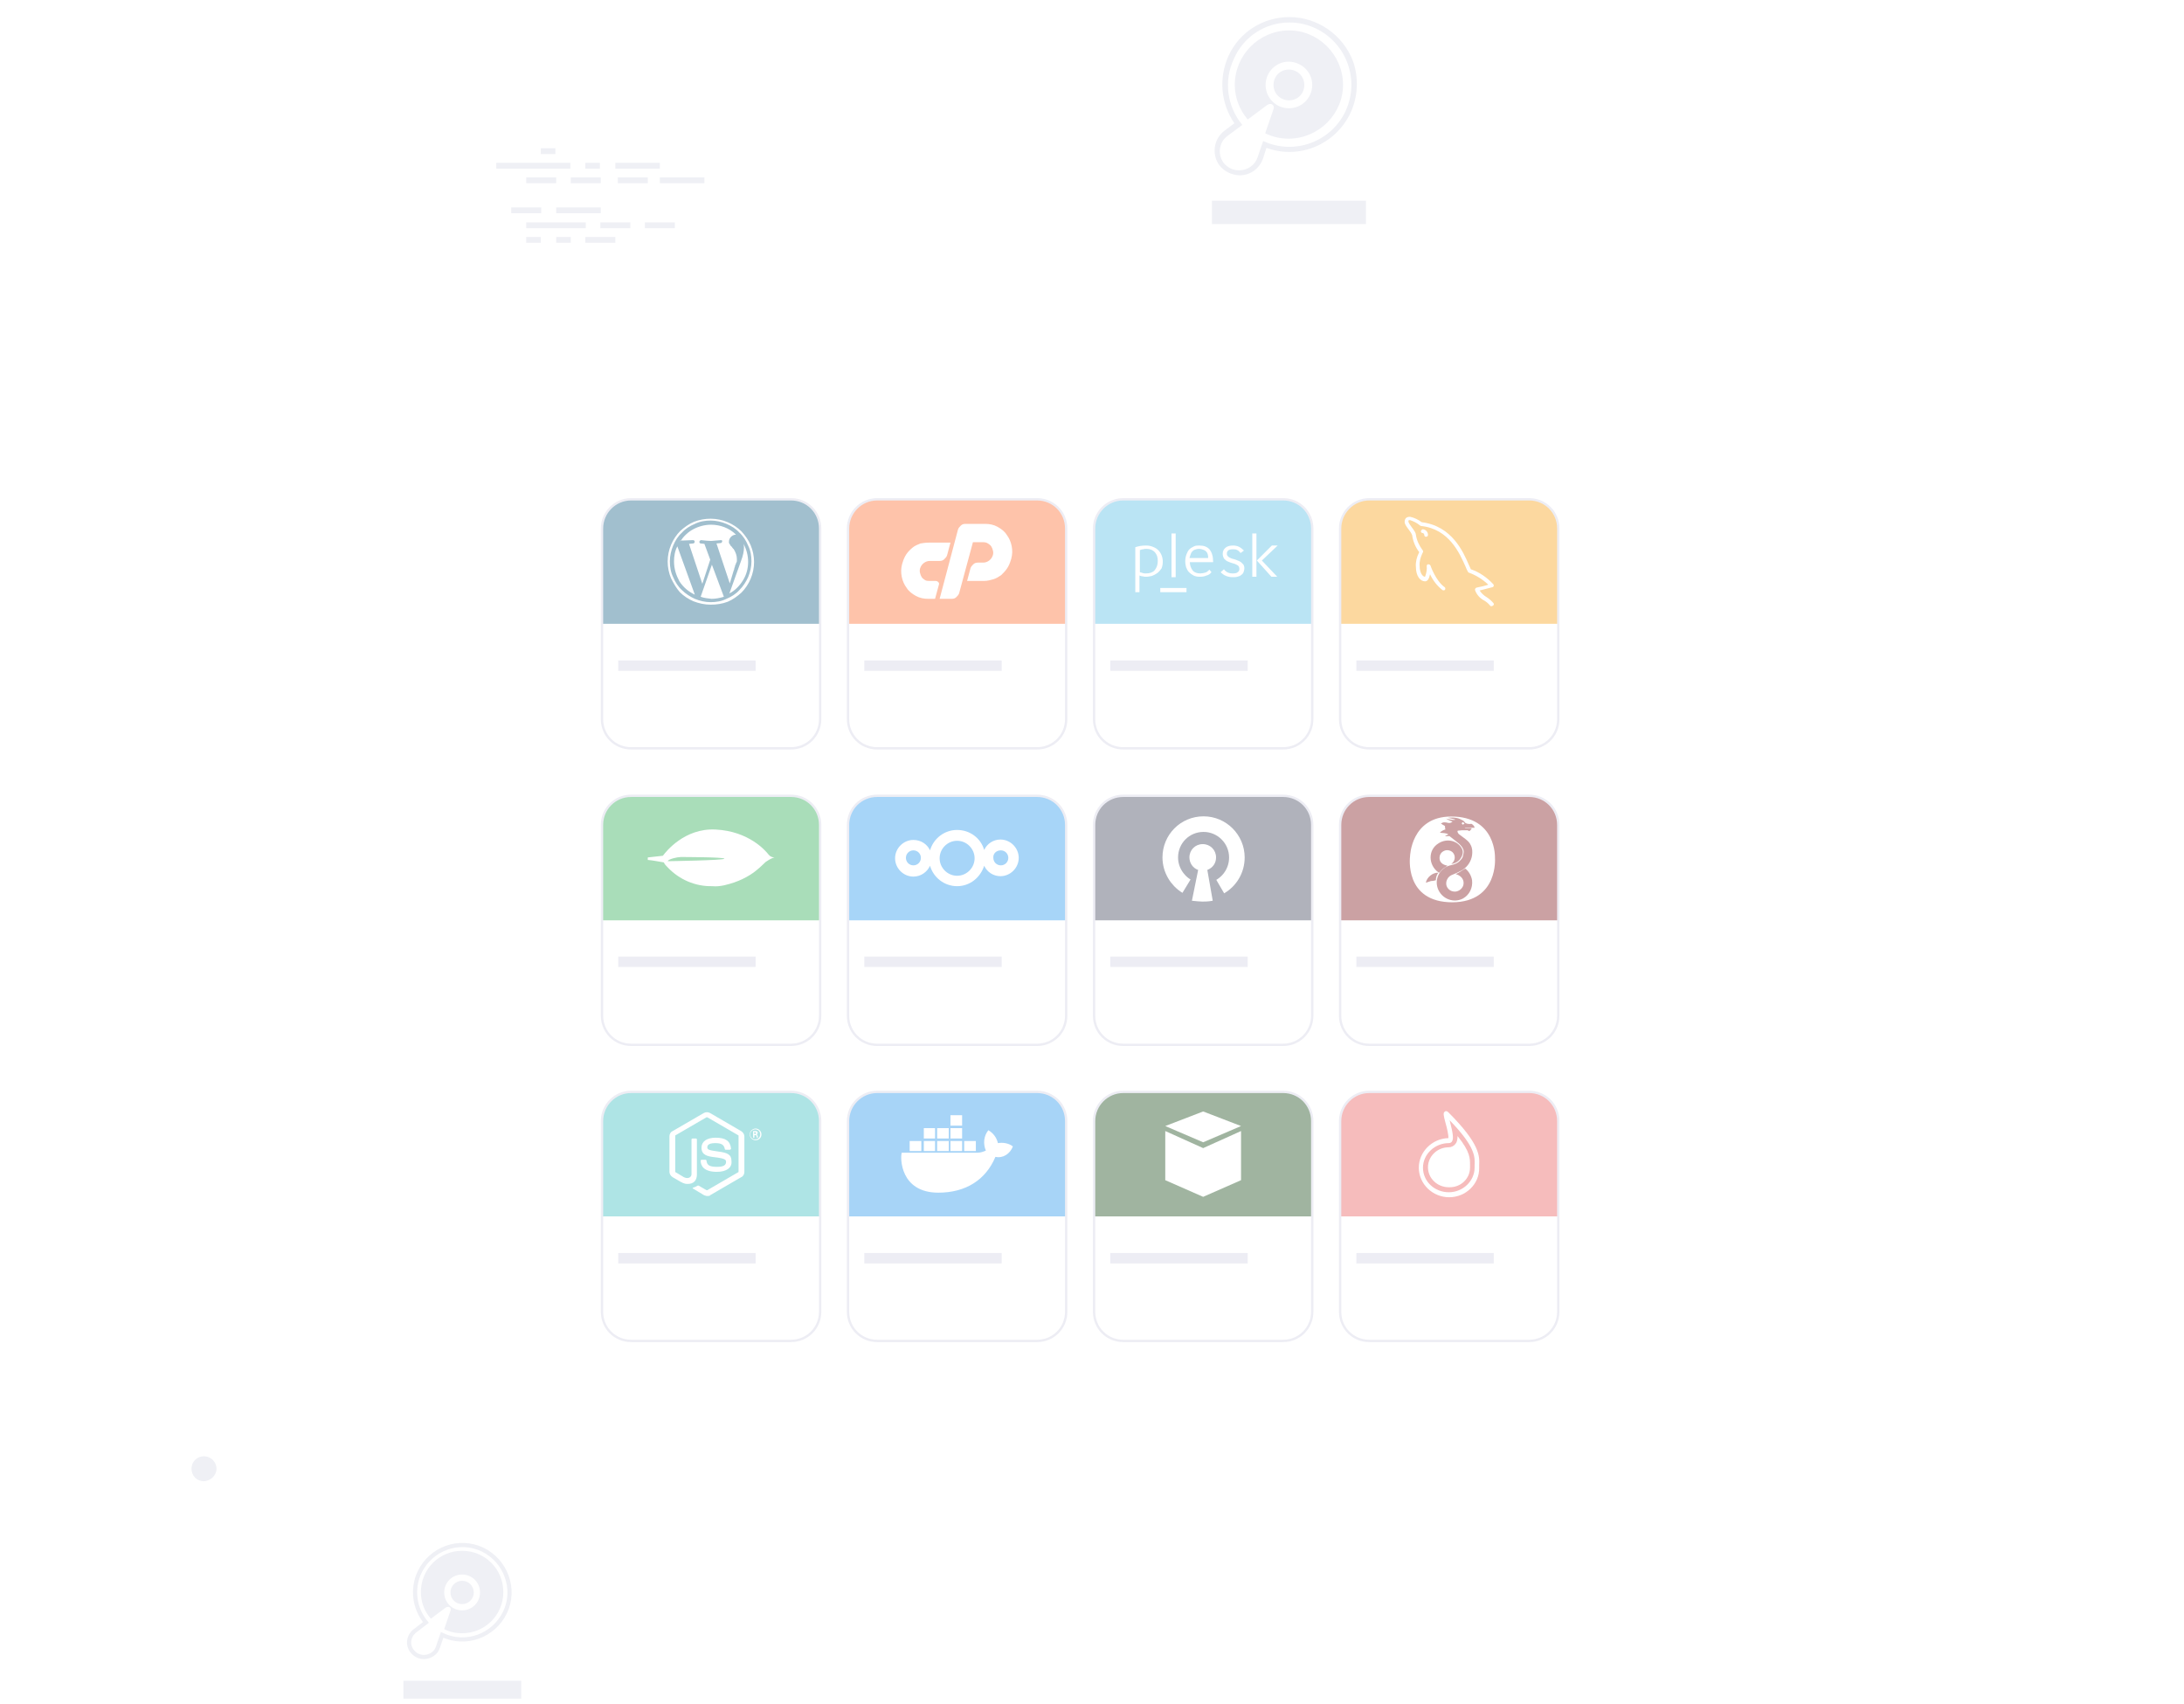<svg id="eskLU9iI8fW1" xmlns="http://www.w3.org/2000/svg" xmlns:xlink="http://www.w3.org/1999/xlink" viewBox="0 0 524.6 409.2" shape-rendering="geometricPrecision" text-rendering="geometricPrecision"><defs><path id="eskLU9iI8fW2" d="M151.6,114.9L190,114.9C193.9,114.9,197,118,197,121.9L197,167.7C197,171.6,193.9,174.7,190,174.7L151.6,174.7C147.7,174.7,144.6,171.6,144.6,167.7L144.6,121.9C144.6,118.1,147.7,114.9,151.6,114.9Z"/><path id="eskLU9iI8fW3" d="M151.6,186.1L190,186.1C193.9,186.1,197,189.2,197,193.1L197,238.9C197,242.8,193.9,245.9,190,245.9L151.6,245.9C147.7,245.9,144.6,242.8,144.6,238.9L144.6,193.1C144.6,189.2,147.7,186.1,151.6,186.1Z"/><path id="eskLU9iI8fW4" d="M151.6,257.2L190,257.2C193.9,257.2,197,260.3,197,264.2L197,310C197,313.9,193.9,317,190,317L151.6,317C147.7,317,144.6,313.9,144.6,310L144.6,264.2C144.6,260.4,147.7,257.2,151.6,257.2Z"/><path id="eskLU9iI8fW5" d="M210.7,114.9L249.1,114.9C253,114.9,256.1,118,256.1,121.9L256.1,167.7C256.1,171.6,253,174.7,249.1,174.7L210.7,174.7C206.8,174.7,203.7,171.6,203.7,167.7L203.7,121.9C203.7,118.1,206.8,114.9,210.7,114.9Z"/><path id="eskLU9iI8fW6" d="M210.7,186.1L249.1,186.1C253,186.1,256.1,189.2,256.1,193.1L256.1,238.9C256.1,242.8,253,245.9,249.1,245.9L210.7,245.9C206.8,245.9,203.7,242.8,203.7,238.9L203.7,193.1C203.7,189.2,206.8,186.1,210.7,186.1Z"/><path id="eskLU9iI8fW7" d="M210.7,257.2L249.1,257.2C253,257.2,256.1,260.3,256.1,264.2L256.1,310C256.1,313.9,253,317,249.1,317L210.7,317C206.8,317,203.7,313.9,203.7,310L203.7,264.2C203.7,260.4,206.8,257.2,210.7,257.2Z"/><path id="eskLU9iI8fW8" d="M269.8,114.9L308.2,114.9C312.1,114.9,315.2,118,315.2,121.9L315.2,167.7C315.2,171.6,312.1,174.7,308.2,174.7L269.8,174.7C265.9,174.7,262.8,171.6,262.8,167.7L262.8,121.9C262.8,118.1,265.9,114.9,269.8,114.9Z"/><path id="eskLU9iI8fW9" d="M269.8,186.1L308.2,186.1C312.1,186.1,315.2,189.2,315.2,193.1L315.2,238.9C315.2,242.8,312.1,245.9,308.2,245.9L269.8,245.9C265.9,245.9,262.8,242.8,262.8,238.9L262.8,193.1C262.8,189.2,265.9,186.1,269.8,186.1Z"/><path id="eskLU9iI8fW10" d="M269.8,257.2L308.2,257.2C312.1,257.2,315.2,260.3,315.2,264.2L315.2,310C315.2,313.9,312.1,317,308.2,317L269.8,317C265.9,317,262.8,313.9,262.8,310L262.8,264.2C262.8,260.4,265.9,257.2,269.8,257.2Z"/><path id="eskLU9iI8fW11" d="M328.9,114.9L367.3,114.9C371.2,114.9,374.3,118,374.3,121.9L374.3,167.7C374.3,171.6,371.2,174.7,367.3,174.7L328.9,174.7C325,174.7,321.9,171.6,321.9,167.7L321.9,121.9C321.9,118.1,325,114.9,328.9,114.9Z"/><path id="eskLU9iI8fW12" d="M328.9,186.1L367.3,186.1C371.2,186.1,374.3,189.2,374.3,193.1L374.3,238.9C374.3,242.8,371.2,245.9,367.3,245.9L328.9,245.9C325,245.9,321.9,242.8,321.9,238.9L321.9,193.1C321.9,189.2,325,186.1,328.9,186.1Z"/><path id="eskLU9iI8fW13" d="M328.9,257.2L367.3,257.2C371.2,257.2,374.3,260.3,374.3,264.2L374.3,310C374.3,313.9,371.2,317,367.3,317L328.9,317C325,317,321.9,313.9,321.9,310L321.9,264.2C321.9,260.4,325,257.2,328.9,257.2Z"/><linearGradient id="eskLU9iI8fW18-fill" x1="138.3" y1="181.6" x2="524.6" y2="181.6" spreadMethod="pad" gradientUnits="userSpaceOnUse" gradientTransform="matrix(1 0 0 1 0 0)"><stop id="eskLU9iI8fW18-fill-0" offset="0%" stop-color="rgba(255,255,255,0)"/><stop id="eskLU9iI8fW18-fill-1" offset="13%" stop-color="rgba(255,255,255,0.02)"/><stop id="eskLU9iI8fW18-fill-2" offset="25%" stop-color="rgba(255,255,255,0.06)"/><stop id="eskLU9iI8fW18-fill-3" offset="38%" stop-color="rgba(255,255,255,0.14)"/><stop id="eskLU9iI8fW18-fill-4" offset="50%" stop-color="rgba(255,255,255,0.25)"/><stop id="eskLU9iI8fW18-fill-5" offset="63%" stop-color="rgba(255,255,255,0.39)"/><stop id="eskLU9iI8fW18-fill-6" offset="75%" stop-color="rgba(255,255,255,0.56)"/><stop id="eskLU9iI8fW18-fill-7" offset="88%" stop-color="rgba(255,255,255,0.77)"/><stop id="eskLU9iI8fW18-fill-8" offset="100%" stop-color="rgb(255,255,255)"/><stop id="eskLU9iI8fW18-fill-9" offset="100%" stop-color="rgb(255,255,255)"/></linearGradient><linearGradient id="eskLU9iI8fW19-fill" x1="0" y1="245.8" x2="357.3" y2="245.8" spreadMethod="pad" gradientUnits="userSpaceOnUse" gradientTransform="matrix(1 0 0 1 0 0)"><stop id="eskLU9iI8fW19-fill-0" offset="0%" stop-color="rgb(255,255,255)"/><stop id="eskLU9iI8fW19-fill-1" offset="0%" stop-color="rgb(255,255,255)"/><stop id="eskLU9iI8fW19-fill-2" offset="12%" stop-color="rgba(255,255,255,0.77)"/><stop id="eskLU9iI8fW19-fill-3" offset="25%" stop-color="rgba(255,255,255,0.56)"/><stop id="eskLU9iI8fW19-fill-4" offset="37%" stop-color="rgba(255,255,255,0.39)"/><stop id="eskLU9iI8fW19-fill-5" offset="50%" stop-color="rgba(255,255,255,0.25)"/><stop id="eskLU9iI8fW19-fill-6" offset="62%" stop-color="rgba(255,255,255,0.14)"/><stop id="eskLU9iI8fW19-fill-7" offset="75%" stop-color="rgba(255,255,255,0.06)"/><stop id="eskLU9iI8fW19-fill-8" offset="87%" stop-color="rgba(255,255,255,0.02)"/><stop id="eskLU9iI8fW19-fill-9" offset="100%" stop-color="rgba(255,255,255,0)"/></linearGradient><linearGradient id="eskLU9iI8fW20-fill" x1="289.21" y1="27.8" x2="330.04" y2="27.8" spreadMethod="pad" gradientUnits="userSpaceOnUse" gradientTransform="matrix(1 0 0 1 0 0)"><stop id="eskLU9iI8fW20-fill-0" offset="0%" stop-color="rgb(255,255,255)"/><stop id="eskLU9iI8fW20-fill-1" offset="0%" stop-color="rgba(255,255,255,0.98)"/><stop id="eskLU9iI8fW20-fill-2" offset="22%" stop-color="rgba(255,255,255,0.91)"/><stop id="eskLU9iI8fW20-fill-3" offset="36%" stop-color="rgba(255,255,255,0.79)"/><stop id="eskLU9iI8fW20-fill-4" offset="53%" stop-color="rgba(255,255,255,0.63)"/><stop id="eskLU9iI8fW20-fill-5" offset="70%" stop-color="rgba(255,255,255,0.42)"/><stop id="eskLU9iI8fW20-fill-6" offset="88%" stop-color="rgba(255,255,255,0.18)"/><stop id="eskLU9iI8fW20-fill-7" offset="100%" stop-color="rgba(255,255,255,0)"/></linearGradient><linearGradient id="eskLU9iI8fW27-fill" x1="35.241" y1="89.55" x2="73.2" y2="89.55" spreadMethod="pad" gradientUnits="userSpaceOnUse" gradientTransform="matrix(1 0 0 1 0 0)"><stop id="eskLU9iI8fW27-fill-0" offset="0%" stop-color="rgb(255,255,255)"/><stop id="eskLU9iI8fW27-fill-1" offset="0%" stop-color="rgb(255,255,255)"/><stop id="eskLU9iI8fW27-fill-2" offset="12%" stop-color="rgba(255,255,255,0.77)"/><stop id="eskLU9iI8fW27-fill-3" offset="25%" stop-color="rgba(255,255,255,0.56)"/><stop id="eskLU9iI8fW27-fill-4" offset="37%" stop-color="rgba(255,255,255,0.39)"/><stop id="eskLU9iI8fW27-fill-5" offset="50%" stop-color="rgba(255,255,255,0.25)"/><stop id="eskLU9iI8fW27-fill-6" offset="62%" stop-color="rgba(255,255,255,0.14)"/><stop id="eskLU9iI8fW27-fill-7" offset="75%" stop-color="rgba(255,255,255,0.06)"/><stop id="eskLU9iI8fW27-fill-8" offset="87%" stop-color="rgba(255,255,255,0.02)"/><stop id="eskLU9iI8fW27-fill-9" offset="100%" stop-color="rgba(255,255,255,0)"/></linearGradient><linearGradient id="eskLU9iI8fW29-fill" x1="35.16" y1="118.65" x2="73.12" y2="118.65" spreadMethod="pad" gradientUnits="userSpaceOnUse" gradientTransform="matrix(1 0 0 1 0 0)"><stop id="eskLU9iI8fW29-fill-0" offset="0%" stop-color="rgb(255,255,255)"/><stop id="eskLU9iI8fW29-fill-1" offset="0%" stop-color="rgb(255,255,255)"/><stop id="eskLU9iI8fW29-fill-2" offset="12%" stop-color="rgba(255,255,255,0.77)"/><stop id="eskLU9iI8fW29-fill-3" offset="25%" stop-color="rgba(255,255,255,0.56)"/><stop id="eskLU9iI8fW29-fill-4" offset="37%" stop-color="rgba(255,255,255,0.39)"/><stop id="eskLU9iI8fW29-fill-5" offset="50%" stop-color="rgba(255,255,255,0.25)"/><stop id="eskLU9iI8fW29-fill-6" offset="62%" stop-color="rgba(255,255,255,0.14)"/><stop id="eskLU9iI8fW29-fill-7" offset="75%" stop-color="rgba(255,255,255,0.06)"/><stop id="eskLU9iI8fW29-fill-8" offset="87%" stop-color="rgba(255,255,255,0.02)"/><stop id="eskLU9iI8fW29-fill-9" offset="100%" stop-color="rgba(255,255,255,0)"/></linearGradient><linearGradient id="eskLU9iI8fW31-fill" x1="35.2" y1="104.05" x2="73.16" y2="104.05" spreadMethod="pad" gradientUnits="userSpaceOnUse" gradientTransform="matrix(1 0 0 1 0 0)"><stop id="eskLU9iI8fW31-fill-0" offset="0%" stop-color="rgb(255,255,255)"/><stop id="eskLU9iI8fW31-fill-1" offset="0%" stop-color="rgb(255,255,255)"/><stop id="eskLU9iI8fW31-fill-2" offset="12%" stop-color="rgba(255,255,255,0.77)"/><stop id="eskLU9iI8fW31-fill-3" offset="25%" stop-color="rgba(255,255,255,0.56)"/><stop id="eskLU9iI8fW31-fill-4" offset="37%" stop-color="rgba(255,255,255,0.39)"/><stop id="eskLU9iI8fW31-fill-5" offset="50%" stop-color="rgba(255,255,255,0.25)"/><stop id="eskLU9iI8fW31-fill-6" offset="62%" stop-color="rgba(255,255,255,0.14)"/><stop id="eskLU9iI8fW31-fill-7" offset="75%" stop-color="rgba(255,255,255,0.06)"/><stop id="eskLU9iI8fW31-fill-8" offset="87%" stop-color="rgba(255,255,255,0.02)"/><stop id="eskLU9iI8fW31-fill-9" offset="100%" stop-color="rgba(255,255,255,0)"/></linearGradient><linearGradient id="eskLU9iI8fW32-fill" x1="0" y1="21.7" x2="66.1" y2="21.7" spreadMethod="pad" gradientUnits="userSpaceOnUse" gradientTransform="matrix(1 0 0 1 0 0)"><stop id="eskLU9iI8fW32-fill-0" offset="0%" stop-color="rgb(255,255,255)"/><stop id="eskLU9iI8fW32-fill-1" offset="0%" stop-color="rgba(255,255,255,0.98)"/><stop id="eskLU9iI8fW32-fill-2" offset="22%" stop-color="rgba(255,255,255,0.91)"/><stop id="eskLU9iI8fW32-fill-3" offset="36%" stop-color="rgba(255,255,255,0.79)"/><stop id="eskLU9iI8fW32-fill-4" offset="53%" stop-color="rgba(255,255,255,0.63)"/><stop id="eskLU9iI8fW32-fill-5" offset="70%" stop-color="rgba(255,255,255,0.42)"/><stop id="eskLU9iI8fW32-fill-6" offset="88%" stop-color="rgba(255,255,255,0.18)"/><stop id="eskLU9iI8fW32-fill-7" offset="100%" stop-color="rgba(255,255,255,0)"/></linearGradient><linearGradient id="eskLU9iI8fW49-fill" x1="95.45" y1="388" x2="126.62" y2="388" spreadMethod="pad" gradientUnits="userSpaceOnUse" gradientTransform="matrix(1 0 0 1 0 0)"><stop id="eskLU9iI8fW49-fill-0" offset="0%" stop-color="rgb(255,255,255)"/><stop id="eskLU9iI8fW49-fill-1" offset="61%" stop-color="rgba(255,255,255,0.38)"/><stop id="eskLU9iI8fW49-fill-2" offset="100%" stop-color="rgba(255,255,255,0)"/></linearGradient><linearGradient id="eskLU9iI8fW54-fill" x1="15.3" y1="336.65" x2="65" y2="336.65" spreadMethod="pad" gradientUnits="userSpaceOnUse" gradientTransform="matrix(1 0 0 1 0 0)"><stop id="eskLU9iI8fW54-fill-0" offset="0%" stop-color="rgb(255,255,255)"/><stop id="eskLU9iI8fW54-fill-1" offset="10%" stop-color="rgba(255,255,255,0.98)"/><stop id="eskLU9iI8fW54-fill-2" offset="22%" stop-color="rgba(255,255,255,0.92)"/><stop id="eskLU9iI8fW54-fill-3" offset="36%" stop-color="rgba(255,255,255,0.81)"/><stop id="eskLU9iI8fW54-fill-4" offset="51%" stop-color="rgba(255,255,255,0.67)"/><stop id="eskLU9iI8fW54-fill-5" offset="67%" stop-color="rgba(255,255,255,0.49)"/><stop id="eskLU9iI8fW54-fill-6" offset="83%" stop-color="rgba(255,255,255,0.26)"/><stop id="eskLU9iI8fW54-fill-7" offset="100%" stop-color="rgba(255,255,255,0)"/><stop id="eskLU9iI8fW54-fill-8" offset="100%" stop-color="rgba(255,255,255,0)"/></linearGradient><filter id="eskLU9iI8fW57-filter" x="-400%" width="600%" y="-400%" height="600%"><feGaussianBlur id="eskLU9iI8fW57-filter-drop-shadow-0-blur" in="SourceAlpha" stdDeviation="5,5"/><feOffset id="eskLU9iI8fW57-filter-drop-shadow-0-offset" dx="0" dy="5" result="tmp"/><feFlood id="eskLU9iI8fW57-filter-drop-shadow-0-flood" flood-color="rgba(0,0,0,0.2)"/><feComposite id="eskLU9iI8fW57-filter-drop-shadow-0-composite" operator="in" in2="tmp"/><feMerge id="eskLU9iI8fW57-filter-drop-shadow-0-merge"><feMergeNode id="eskLU9iI8fW57-filter-drop-shadow-0-merge-node-1"/><feMergeNode id="eskLU9iI8fW57-filter-drop-shadow-0-merge-node-2" in="SourceGraphic"/></feMerge></filter></defs><path id="eskLU9iI8fW14" d="M40.2,308.6L40.2,291.5C40.2,283.1,47,276.2,55.5,276.2L160.7,276.2" fill="none" stroke="rgb(255,255,255)" stroke-width="0.93" stroke-miterlimit="10" stroke-dasharray="5.09"/><path id="eskLU9iI8fW15" d="M54.2,135.5L54.2,145.1C54.2,155.8,62.9,164.6,73.7,164.6L73.7,164.6L122.2,164.6" fill="none" stroke="rgb(255,255,255)" stroke-width="0.93" stroke-miterlimit="10" stroke-dasharray="5.09"/><path id="eskLU9iI8fW16" d="M192.6,46.7L233.3,46.7C239.4,46.7,244.4,51.7,244.4,57.8L244.4,112.7" fill="none" stroke="rgb(255,255,255)" stroke-width="0.93" stroke-miterlimit="10" stroke-dasharray="5.09"/><path id="eskLU9iI8fW17" d="M135.9,386.9L158.9,386.9C169.2,386.9,177.5,378.6,177.5,368.3L177.5,329.7" fill="none" stroke="rgb(255,255,255)" stroke-width="0.93" stroke-miterlimit="10" stroke-dasharray="5.09"/><path id="eskLU9iI8fW18" d="M492.6,165.6L460.6,165.6C460.6,147.9,446.3,133.6,428.6,133.6L234.3,133.6C216.6,133.6,202.3,147.9,202.3,165.6L170.3,165.6C152.6,165.6,138.3,179.9,138.3,197.6C138.3,215.3,152.6,229.6,170.3,229.6L492.6,229.6C510.3,229.6,524.6,215.3,524.6,197.6C524.6,179.9,510.3,165.6,492.6,165.6Z" fill="url(#eskLU9iI8fW18-fill)" stroke="none" stroke-width="1"/><path id="eskLU9iI8fW19" d="M30,260.8L60,260.8C60,277.4,73.4,290.8,90,290.8L267.3,290.8C283.9,290.8,297.3,277.4,297.3,260.8L327.3,260.8C343.9,260.8,357.3,247.4,357.3,230.8C357.3,214.2,343.9,200.8,327.3,200.8L30,200.8C13.4,200.8,0,214.2,0,230.8C0,247.4,13.4,260.8,30,260.8Z" fill="url(#eskLU9iI8fW19-fill)" stroke="none" stroke-width="1"/><path id="eskLU9iI8fW20" d="M289.2,54.7C289.2,55.2,289.6,55.6,290.1,55.6L290.2,55.6L329.1,55.6C329.6,55.6,330,55.2,330,54.7L330,54.7L330,1C330,0.5,329.6,0,329.1,0C329.1,0,329.1,0,329,0L290.1,0C289.6,0,289.1,0.4,289.1,0.9L289.1,1L289.2,54.7Z" fill="url(#eskLU9iI8fW20-fill)" stroke="none" stroke-width="1"/><rect id="eskLU9iI8fW21" width="37" height="5.6" rx="0" ry="0" transform="matrix(1 0 0 1 291.1 48.2)" fill="rgb(239,240,245)" stroke="none" stroke-width="1"/><path id="eskLU9iI8fW22" d="M297.6,41.4C295.9,41.4,294.4,40.6,293.4,39.3C291.7,37,292.1,33.7,294.5,31.9L297.4,29.7C293.9,25.1,293.3,18.9,295.7,13.7C299.4,5.9,308.6,2.6,316.4,6.3C324.2,10,327.5,19.2,323.8,27C321.2,32.4,315.8,35.9,309.8,35.9C307.7,35.9,305.7,35.5,303.8,34.7L302.8,37.8C302.1,40,300.1,41.4,297.8,41.4L297.6,41.4Z" fill="rgb(255,255,255)" stroke="none" stroke-width="1"/><path id="eskLU9iI8fW23" d="M309.7,5.4C317.9,5.4,324.6,12.1,324.6,20.4C324.6,22.6,324.1,24.7,323.2,26.7C319.7,34.1,310.9,37.3,303.5,33.9L303.4,33.9L302.1,37.7C301.5,39.6,299.7,40.9,297.7,40.9L297.6,40.9C296.1,40.9,294.8,40.2,293.9,39.1C292.4,37,292.8,34.1,294.9,32.6L298.4,30C294.7,25.5,293.9,19.3,296.4,14.1C298.7,8.8,303.9,5.4,309.7,5.4M309.7,4.1C303.4,4.1,297.7,7.7,295.1,13.4C292.7,18.7,293.2,24.8,296.5,29.6L294.1,31.4C291.5,33.4,291,37.1,292.9,39.7C294.1,41.2,295.8,42,297.7,42.1L297.8,42.1C300.4,42.1,302.6,40.4,303.4,38L304.2,35.5C312.1,38.4,320.8,34.7,324.4,27.1C326.2,23.2,326.4,18.7,325,14.7C322.6,8.4,316.5,4.1,309.7,4.1Z" fill="rgb(239,240,245)" stroke="none" stroke-width="1"/><path id="eskLU9iI8fW24" d="M296.6,20.4C296.6,13.2,302.4,7.4,309.5,7.3C316.6,7.2,322.5,13.1,322.6,20.2C322.7,27.3,316.8,33.2,309.7,33.3C309.7,33.3,309.7,33.3,309.6,33.3C307.6,33.3,305.7,32.9,303.9,32L305.9,26.2C306.1,25.7,305.9,25.2,305.4,25L305.4,25C305.1,24.9,304.7,25,304.4,25.2L299.7,28.7C297.7,26.3,296.6,23.4,296.6,20.4Z" fill="rgb(239,240,245)" stroke="none" stroke-width="1"/><path id="eskLU9iI8fW25" d="M309.6,14.8C306.5,14.8,304,17.3,304,20.4C304,23.5,306.5,26,309.6,26C312.7,26,315.2,23.5,315.2,20.4L315.2,20.4C315.2,17.3,312.7,14.9,309.6,14.8ZM309.6,24.1C307.6,24.1,305.9,22.5,305.9,20.4C305.9,18.3,307.5,16.7,309.6,16.7C311.6,16.7,313.3,18.3,313.3,20.4L313.3,20.4C313.3,22.5,311.7,24.1,309.6,24.1Z" fill="rgb(255,255,255)" stroke="none" stroke-width="1"/><path id="eskLU9iI8fW26" d="M54.2,92.7C43.7,92.6,35.3,91.2,35.3,89.5L35.3,95.8C35.3,97.5,43.8,99,54.2,99C64.6,99,73.2,97.7,73.2,95.9L73.2,89.6C73.2,91.3,64.7,92.7,54.2,92.7Z" fill="rgb(255,255,255)" stroke="none" stroke-width="1"/><path id="eskLU9iI8fW27" d="M35.2,89.5C35.2,87.8,43.7,86.4,54.2,86.4C64.7,86.4,73.2,87.8,73.2,89.6C73.2,91.4,64.7,92.7,54.2,92.7C43.7,92.6,35.2,91.2,35.2,89.5Z" fill="url(#eskLU9iI8fW27-fill)" stroke="none" stroke-width="1"/><path id="eskLU9iI8fW28" d="M54.2,121.8C43.7,121.8,35.3,120.3,35.3,118.6L35.3,124.9C35.3,126.6,43.8,128.1,54.2,128.1C64.6,128.1,73.2,126.8,73.2,125L73.2,118.7C73.1,120.5,64.6,121.9,54.2,121.8Z" fill="rgb(255,255,255)" stroke="none" stroke-width="1"/><path id="eskLU9iI8fW29" d="M35.2,118.6C35.2,116.9,43.7,115.5,54.2,115.5C64.7,115.5,73.2,116.9,73.2,118.7C73.2,120.5,64.7,121.8,54.2,121.8C43.6,121.8,35.2,120.3,35.2,118.6Z" fill="url(#eskLU9iI8fW29-fill)" stroke="none" stroke-width="1"/><path id="eskLU9iI8fW30" d="M54.2,107.2C43.7,107.2,35.3,105.7,35.3,104L35.3,110.3C35.3,112,43.8,113.5,54.2,113.5C64.6,113.5,73.2,112.2,73.2,110.4L73.2,104.1C73.2,105.9,64.7,107.3,54.2,107.2Z" fill="rgb(255,255,255)" stroke="none" stroke-width="1"/><path id="eskLU9iI8fW31" d="M35.2,104C35.2,102.3,43.7,100.9,54.2,100.9C64.7,100.9,73.2,102.3,73.2,104.1C73.2,105.9,64.7,107.2,54.2,107.2C43.7,107.2,35.2,105.8,35.2,104Z" fill="url(#eskLU9iI8fW31-fill)" stroke="none" stroke-width="1"/><rect id="eskLU9iI8fW32" width="66.1" height="43.4" rx="0" ry="0" transform="matrix(1 0 0 1 110.8 25)" fill="url(#eskLU9iI8fW32-fill)" stroke="none" stroke-width="1"/><rect id="eskLU9iI8fW33" width="3.5" height="1.4" rx="0" ry="0" transform="matrix(1 0 0 1 129.9 35.6)" fill="rgb(239,240,245)" stroke="none" stroke-width="1"/><rect id="eskLU9iI8fW34" width="17.8" height="1.4" rx="0" ry="0" transform="matrix(1 0 0 1 119.2 39.1)" fill="rgb(239,240,245)" stroke="none" stroke-width="1"/><rect id="eskLU9iI8fW35" width="3.5" height="1.4" rx="0" ry="0" transform="matrix(1 0 0 1 140.6 39.1)" fill="rgb(239,240,245)" stroke="none" stroke-width="1"/><rect id="eskLU9iI8fW36" width="10.7" height="1.4" rx="0" ry="0" transform="matrix(1 0 0 1 147.8 39.1)" fill="rgb(239,240,245)" stroke="none" stroke-width="1"/><rect id="eskLU9iI8fW37" width="10.7" height="1.4" rx="0" ry="0" transform="matrix(1 0 0 1 158.5 42.6)" fill="rgb(239,240,245)" stroke="none" stroke-width="1"/><rect id="eskLU9iI8fW38" width="7.2" height="1.4" rx="0" ry="0" transform="matrix(1 0 0 1 126.4 42.6)" fill="rgb(239,240,245)" stroke="none" stroke-width="1"/><rect id="eskLU9iI8fW39" width="7.2" height="1.4" rx="0" ry="0" transform="matrix(1 0 0 1 137.1 42.6)" fill="rgb(239,240,245)" stroke="none" stroke-width="1"/><rect id="eskLU9iI8fW40" width="7.2" height="1.4" rx="0" ry="0" transform="matrix(1 0 0 1 148.4 42.6)" fill="rgb(239,240,245)" stroke="none" stroke-width="1"/><rect id="eskLU9iI8fW41" width="7.2" height="1.4" rx="0" ry="0" transform="matrix(1 0 0 1 122.8 49.8)" fill="rgb(239,240,245)" stroke="none" stroke-width="1"/><rect id="eskLU9iI8fW42" width="10.7" height="1.4" rx="0" ry="0" transform="matrix(1 0 0 1 133.6 49.8)" fill="rgb(239,240,245)" stroke="none" stroke-width="1"/><rect id="eskLU9iI8fW43" width="14.3" height="1.4" rx="0" ry="0" transform="matrix(1 0 0 1 126.4 53.4)" fill="rgb(239,240,245)" stroke="none" stroke-width="1"/><rect id="eskLU9iI8fW44" width="7.2" height="1.4" rx="0" ry="0" transform="matrix(1 0 0 1 144.2 53.4)" fill="rgb(239,240,245)" stroke="none" stroke-width="1"/><rect id="eskLU9iI8fW45" width="7.2" height="1.4" rx="0" ry="0" transform="matrix(1 0 0 1 154.9 53.4)" fill="rgb(239,240,245)" stroke="none" stroke-width="1"/><rect id="eskLU9iI8fW46" width="3.5" height="1.4" rx="0" ry="0" transform="matrix(1 0 0 1 126.4 56.9)" fill="rgb(239,240,245)" stroke="none" stroke-width="1"/><rect id="eskLU9iI8fW47" width="3.5" height="1.4" rx="0" ry="0" transform="matrix(1 0 0 1 133.6 56.9)" fill="rgb(239,240,245)" stroke="none" stroke-width="1"/><rect id="eskLU9iI8fW48" width="7.2" height="1.4" rx="0" ry="0" transform="matrix(1 0 0 1 140.6 56.9)" fill="rgb(239,240,245)" stroke="none" stroke-width="1"/><path id="eskLU9iI8fW49" d="M95.4,408.5C95.4,408.9,95.7,409.2,96.1,409.2L96.1,409.2L125.8,409.2C126.2,409.2,126.5,408.9,126.5,408.5L126.5,408.5L126.5,367.5C126.5,367.1,126.2,366.8,125.8,366.8L125.8,366.8L96.2,366.8C95.8,366.8,95.5,367.1,95.5,367.5L95.5,367.5L95.4,408.5L95.4,408.5Z" fill="url(#eskLU9iI8fW49-fill)" stroke="none" stroke-width="1"/><rect id="eskLU9iI8fW50" width="28.3" height="4.3" rx="0" ry="0" transform="matrix(1 0 0 1 96.9 403.6)" fill="rgb(239,240,245)" stroke="none" stroke-width="1"/><path id="eskLU9iI8fW51" d="M101.8,397.9L101.8,397.9C103.4,397.9,104.8,396.9,105.2,395.5L106.2,392.6C111.9,395.3,118.6,392.8,121.3,387.2C124,381.6,121.5,374.8,115.9,372.1C110.2,369.4,103.5,371.9,100.8,377.5L100.8,377.5C98.9,381.5,99.5,386.2,102.3,389.6L99.7,391.6C98.1,392.8,97.8,395,99,396.5C99.7,397.4,100.7,397.9,101.8,397.9Z" fill="rgb(255,255,255)" stroke="rgb(239,240,245)" stroke-width="1" stroke-miterlimit="10"/><path id="eskLU9iI8fW52" d="M101.1,382.3C101.1,376.8,105.5,372.4,111,372.4C116.5,372.4,120.9,376.8,120.9,382.3C120.9,387.8,116.5,392.2,111,392.2C109.5,392.2,108,391.9,106.7,391.2L108.2,386.8C108.4,386.4,108.2,386,107.9,385.9L107.9,385.9C107.6,385.8,107.4,385.9,107.1,386L103.5,388.7C101.9,386.9,101.1,384.7,101.1,382.3Z" fill="rgb(239,240,245)" stroke="none" stroke-width="1"/><path id="eskLU9iI8fW53" d="M111,378.1C108.6,378.1,106.7,380,106.7,382.4C106.7,384.8,108.6,386.7,111,386.7C113.4,386.7,115.3,384.8,115.3,382.4C115.3,380,113.4,378.1,111,378.1L111,378.1ZM111,385.2C109.4,385.2,108.2,383.9,108.2,382.4C108.2,380.8,109.5,379.6,111,379.6C112.6,379.6,113.8,380.9,113.8,382.4L113.8,382.4C113.8,383.9,112.6,385.2,111,385.2Z" fill="rgb(255,255,255)" stroke="none" stroke-width="1"/><path id="eskLU9iI8fW54" d="M62,314.2L18.3,314.2C16.6,314.2,15.3,315.5,15.3,317.2C15.3,318.9,16.6,320.2,18.3,320.2L20.7,320.2L24.7,356.7C24.8,358,25.9,359.1,27.3,359.1L53,359.1C54.4,359.1,55.5,358.1,55.6,356.7L59.6,320.2L62,320.2C63.7,320.2,65,318.9,65,317.2C65,315.5,63.6,314.2,62,314.2L62,314.2Z" fill="url(#eskLU9iI8fW54-fill)" stroke="none" stroke-width="1"/><path id="eskLU9iI8fW55" d="M49,355.7C47.3,355.7,46,354.4,46,352.7C46,351,47.3,349.7,49,349.7C50.6,349.7,52,351,52,352.7L52,352.7C52,354.3,50.6,355.6,49,355.7Z" fill="rgb(239,240,245)" stroke="none" stroke-width="1"/><line id="eskLU9iI8fW56" x1="308.8" y1="68.4" x2="308.8" y2="108.8" fill="none" stroke="rgb(255,255,255)" stroke-width="0.93" stroke-miterlimit="10" stroke-dasharray="5.09"/><g id="eskLU9iI8fW57" filter="url(#eskLU9iI8fW57-filter)"><path id="eskLU9iI8fW58" d="M128.8,99.3L390.2,99.3C393.3,99.3,395.7,101.8,395.7,104.9L395.7,327.1C395.7,330.2,393.2,332.6,390.2,332.6L128.8,332.6C125.7,332.6,123.3,330.1,123.3,327.1L123.3,104.9C123.2,101.8,125.7,99.3,128.8,99.3Z" fill="rgb(255,255,255)" stroke="none" stroke-width="1"/><path id="eskLU9iI8fW59" d="M151.6,114.9L190,114.9C193.9,114.9,197,118,197,121.9L197,167.7C197,171.6,193.9,174.7,190,174.7L151.6,174.7C147.7,174.7,144.6,171.6,144.6,167.7L144.6,121.9C144.6,118.1,147.7,114.9,151.6,114.9Z" fill="rgb(255,255,255)" stroke="none" stroke-width="1"/><g id="eskLU9iI8fW60"><g id="eskLU9iI8fW61"><g id="eskLU9iI8fW62" clip-path="url(#eskLU9iI8fW66)"><g id="eskLU9iI8fW63"><rect id="eskLU9iI8fW64" width="52.4" height="29.9" rx="0" ry="0" transform="matrix(1 0 0 1 144.6 114.9)" opacity="0.4" fill="rgb(22,95,133)" stroke="none" stroke-width="1"/><path id="eskLU9iI8fW65" d="M181.5,156.1L148.5,156.1L148.5,153.6L181.5,153.6L181.5,156.1Z" fill="rgb(237,237,244)" stroke="none" stroke-width="1"/></g><clipPath id="eskLU9iI8fW66"><use id="eskLU9iI8fW67" width="52.4" height="59.8" xlink:href="#eskLU9iI8fW2" fill="rgb(0,0,0)" stroke="none" stroke-width="1"/></clipPath></g></g></g><path id="eskLU9iI8fW68" d="M151.6,114.9L190,114.9C193.9,114.9,197,118,197,121.9L197,167.7C197,171.6,193.9,174.7,190,174.7L151.6,174.7C147.7,174.7,144.6,171.6,144.6,167.7L144.6,121.9C144.6,118.1,147.7,114.9,151.6,114.9Z" fill="none" stroke="rgb(237,237,244)" stroke-width="0.56" stroke-miterlimit="10"/><path id="eskLU9iI8fW69" d="M151.6,186.1L190,186.1C193.9,186.1,197,189.2,197,193.1L197,238.9C197,242.8,193.9,245.9,190,245.9L151.6,245.9C147.7,245.9,144.6,242.8,144.6,238.9L144.6,193.1C144.6,189.2,147.7,186.1,151.6,186.1Z" fill="rgb(255,255,255)" stroke="none" stroke-width="1"/><g id="eskLU9iI8fW70"><g id="eskLU9iI8fW71"><g id="eskLU9iI8fW72" clip-path="url(#eskLU9iI8fW76)"><g id="eskLU9iI8fW73"><rect id="eskLU9iI8fW74" width="52.4" height="29.9" rx="0" ry="0" transform="matrix(1 0 0 1 144.6 186.1)" opacity="0.4" fill="rgb(40,170,82)" stroke="none" stroke-width="1"/><path id="eskLU9iI8fW75" d="M181.5,227.2L148.5,227.2L148.5,224.7L181.5,224.7L181.5,227.2Z" fill="rgb(237,237,244)" stroke="none" stroke-width="1"/></g><clipPath id="eskLU9iI8fW76"><use id="eskLU9iI8fW77" width="52.4" height="59.8" xlink:href="#eskLU9iI8fW3" fill="rgb(0,0,0)" stroke="none" stroke-width="1"/></clipPath></g></g></g><path id="eskLU9iI8fW78" d="M151.6,186.1L190,186.1C193.9,186.1,197,189.2,197,193.1L197,238.9C197,242.8,193.9,245.9,190,245.9L151.6,245.9C147.7,245.9,144.6,242.8,144.6,238.9L144.6,193.1C144.6,189.2,147.7,186.1,151.6,186.1Z" fill="none" stroke="rgb(237,237,244)" stroke-width="0.56" stroke-miterlimit="10"/><path id="eskLU9iI8fW79" d="M151.6,257.2L190,257.2C193.9,257.2,197,260.3,197,264.2L197,310C197,313.9,193.9,317,190,317L151.6,317C147.7,317,144.6,313.9,144.6,310L144.6,264.2C144.6,260.4,147.7,257.2,151.6,257.2Z" fill="rgb(255,255,255)" stroke="none" stroke-width="1"/><g id="eskLU9iI8fW80"><g id="eskLU9iI8fW81"><g id="eskLU9iI8fW82" clip-path="url(#eskLU9iI8fW86)"><g id="eskLU9iI8fW83"><rect id="eskLU9iI8fW84" width="52.4" height="29.9" rx="0" ry="0" transform="matrix(1 0 0 1 144.6 257.2)" opacity="0.4" fill="rgb(53,187,190)" stroke="none" stroke-width="1"/><path id="eskLU9iI8fW85" d="M181.5,298.4L148.5,298.4L148.5,295.9L181.5,295.9L181.5,298.4Z" fill="rgb(237,237,244)" stroke="none" stroke-width="1"/></g><clipPath id="eskLU9iI8fW86"><use id="eskLU9iI8fW87" width="52.4" height="59.8" xlink:href="#eskLU9iI8fW4" fill="rgb(0,0,0)" stroke="none" stroke-width="1"/></clipPath></g></g></g><path id="eskLU9iI8fW88" d="M151.6,257.2L190,257.2C193.9,257.2,197,260.3,197,264.2L197,310C197,313.9,193.9,317,190,317L151.6,317C147.7,317,144.6,313.9,144.6,310L144.6,264.2C144.6,260.4,147.7,257.2,151.6,257.2Z" fill="none" stroke="rgb(237,237,244)" stroke-width="0.56" stroke-miterlimit="10"/><path id="eskLU9iI8fW89" d="M210.7,114.9L249.1,114.9C253,114.9,256.1,118,256.1,121.9L256.1,167.7C256.1,171.6,253,174.7,249.1,174.7L210.7,174.7C206.8,174.7,203.7,171.6,203.7,167.7L203.7,121.9C203.7,118.1,206.8,114.9,210.7,114.9Z" fill="rgb(255,255,255)" stroke="none" stroke-width="1"/><g id="eskLU9iI8fW90"><g id="eskLU9iI8fW91"><g id="eskLU9iI8fW92" clip-path="url(#eskLU9iI8fW96)"><g id="eskLU9iI8fW93"><rect id="eskLU9iI8fW94" width="52.4" height="29.9" rx="0" ry="0" transform="matrix(1 0 0 1 203.7 114.9)" opacity="0.4" fill="rgb(254,107,43)" stroke="none" stroke-width="1"/><path id="eskLU9iI8fW95" d="M240.6,156.1L207.6,156.1L207.6,153.6L240.6,153.6L240.6,156.1Z" fill="rgb(237,237,244)" stroke="none" stroke-width="1"/></g><clipPath id="eskLU9iI8fW96"><use id="eskLU9iI8fW97" width="52.4" height="59.8" xlink:href="#eskLU9iI8fW5" fill="rgb(0,0,0)" stroke="none" stroke-width="1"/></clipPath></g></g></g><path id="eskLU9iI8fW98" d="M210.7,114.9L249.1,114.9C253,114.9,256.1,118,256.1,121.9L256.1,167.7C256.1,171.6,253,174.7,249.1,174.7L210.7,174.7C206.8,174.7,203.7,171.6,203.7,167.7L203.7,121.9C203.7,118.1,206.8,114.9,210.7,114.9Z" fill="none" stroke="rgb(237,237,244)" stroke-width="0.56" stroke-miterlimit="10"/><path id="eskLU9iI8fW99" d="M210.7,186.1L249.1,186.1C253,186.1,256.1,189.2,256.1,193.1L256.1,238.9C256.1,242.8,253,245.9,249.1,245.9L210.7,245.9C206.8,245.9,203.7,242.8,203.7,238.9L203.7,193.1C203.7,189.2,206.8,186.1,210.7,186.1Z" fill="rgb(255,255,255)" stroke="none" stroke-width="1"/><g id="eskLU9iI8fW100"><g id="eskLU9iI8fW101"><g id="eskLU9iI8fW102" clip-path="url(#eskLU9iI8fW106)"><g id="eskLU9iI8fW103"><rect id="eskLU9iI8fW104" width="52.4" height="29.9" rx="0" ry="0" transform="matrix(1 0 0 1 203.7 186.1)" opacity="0.4" fill="rgb(36,150,237)" stroke="none" stroke-width="1"/><path id="eskLU9iI8fW105" d="M240.6,227.2L207.6,227.2L207.6,224.7L240.6,224.7L240.6,227.2Z" fill="rgb(237,237,244)" stroke="none" stroke-width="1"/></g><clipPath id="eskLU9iI8fW106"><use id="eskLU9iI8fW107" width="52.4" height="59.8" xlink:href="#eskLU9iI8fW6" fill="rgb(0,0,0)" stroke="none" stroke-width="1"/></clipPath></g></g></g><path id="eskLU9iI8fW108" d="M210.7,186.1L249.1,186.1C253,186.1,256.1,189.2,256.1,193.1L256.1,238.9C256.1,242.8,253,245.9,249.1,245.9L210.7,245.9C206.8,245.9,203.7,242.8,203.7,238.9L203.7,193.1C203.7,189.2,206.8,186.1,210.7,186.1Z" fill="none" stroke="rgb(237,237,244)" stroke-width="0.56" stroke-miterlimit="10"/><path id="eskLU9iI8fW109" d="M210.7,257.2L249.1,257.2C253,257.2,256.1,260.3,256.1,264.2L256.1,310C256.1,313.9,253,317,249.1,317L210.7,317C206.8,317,203.7,313.9,203.7,310L203.7,264.2C203.7,260.4,206.8,257.2,210.7,257.2Z" fill="rgb(255,255,255)" stroke="none" stroke-width="1"/><g id="eskLU9iI8fW110"><g id="eskLU9iI8fW111"><g id="eskLU9iI8fW112" clip-path="url(#eskLU9iI8fW116)"><g id="eskLU9iI8fW113"><rect id="eskLU9iI8fW114" width="52.4" height="29.9" rx="0" ry="0" transform="matrix(1 0 0 1 203.7 257.2)" opacity="0.4" fill="rgb(35,148,236)" stroke="none" stroke-width="1"/><path id="eskLU9iI8fW115" d="M240.6,298.4L207.6,298.4L207.6,295.9L240.6,295.9L240.6,298.4Z" fill="rgb(237,237,244)" stroke="none" stroke-width="1"/></g><clipPath id="eskLU9iI8fW116"><use id="eskLU9iI8fW117" width="52.4" height="59.8" xlink:href="#eskLU9iI8fW7" fill="rgb(0,0,0)" stroke="none" stroke-width="1"/></clipPath></g></g></g><path id="eskLU9iI8fW118" d="M210.7,257.2L249.1,257.2C253,257.2,256.1,260.3,256.1,264.2L256.1,310C256.1,313.9,253,317,249.1,317L210.7,317C206.8,317,203.7,313.9,203.7,310L203.7,264.2C203.7,260.4,206.8,257.2,210.7,257.2Z" fill="none" stroke="rgb(237,237,244)" stroke-width="0.56" stroke-miterlimit="10"/><path id="eskLU9iI8fW119" d="M269.8,114.9L308.2,114.9C312.1,114.9,315.2,118,315.2,121.9L315.2,167.7C315.2,171.6,312.1,174.7,308.2,174.7L269.8,174.7C265.9,174.7,262.8,171.6,262.8,167.7L262.8,121.9C262.8,118.1,265.9,114.9,269.8,114.9Z" fill="rgb(255,255,255)" stroke="none" stroke-width="1"/><g id="eskLU9iI8fW120"><g id="eskLU9iI8fW121"><g id="eskLU9iI8fW122" clip-path="url(#eskLU9iI8fW126)"><g id="eskLU9iI8fW123"><rect id="eskLU9iI8fW124" width="52.4" height="29.9" rx="0" ry="0" transform="matrix(1 0 0 1 262.8 114.9)" opacity="0.4" fill="rgb(83,187,229)" stroke="none" stroke-width="1"/><path id="eskLU9iI8fW125" d="M299.7,156.1L266.7,156.1L266.7,153.6L299.7,153.6L299.7,156.1Z" fill="rgb(237,237,244)" stroke="none" stroke-width="1"/></g><clipPath id="eskLU9iI8fW126"><use id="eskLU9iI8fW127" width="52.4" height="59.8" xlink:href="#eskLU9iI8fW8" fill="rgb(0,0,0)" stroke="none" stroke-width="1"/></clipPath></g></g></g><path id="eskLU9iI8fW128" d="M269.8,114.9L308.2,114.9C312.1,114.9,315.2,118,315.2,121.9L315.2,167.7C315.2,171.6,312.1,174.7,308.2,174.7L269.8,174.7C265.9,174.7,262.8,171.6,262.8,167.7L262.8,121.9C262.8,118.1,265.9,114.9,269.8,114.9Z" fill="none" stroke="rgb(237,237,244)" stroke-width="0.56" stroke-miterlimit="10"/><path id="eskLU9iI8fW129" d="M269.8,186.1L308.2,186.1C312.1,186.1,315.2,189.2,315.2,193.1L315.2,238.9C315.2,242.8,312.1,245.9,308.2,245.9L269.8,245.9C265.9,245.9,262.8,242.8,262.8,238.9L262.8,193.1C262.8,189.2,265.9,186.1,269.8,186.1Z" fill="rgb(255,255,255)" stroke="none" stroke-width="1"/><g id="eskLU9iI8fW130"><g id="eskLU9iI8fW131"><g id="eskLU9iI8fW132" clip-path="url(#eskLU9iI8fW136)"><g id="eskLU9iI8fW133"><rect id="eskLU9iI8fW134" width="52.4" height="29.9" rx="0" ry="0" transform="matrix(1 0 0 1 262.8 186.1)" opacity="0.4" fill="rgb(58,64,85)" stroke="none" stroke-width="1"/><path id="eskLU9iI8fW135" d="M299.7,227.2L266.7,227.2L266.7,224.7L299.7,224.7L299.7,227.2Z" fill="rgb(237,237,244)" stroke="none" stroke-width="1"/></g><clipPath id="eskLU9iI8fW136"><use id="eskLU9iI8fW137" width="52.4" height="59.8" xlink:href="#eskLU9iI8fW9" fill="rgb(0,0,0)" stroke="none" stroke-width="1"/></clipPath></g></g></g><path id="eskLU9iI8fW138" d="M269.8,186.1L308.2,186.1C312.1,186.1,315.2,189.2,315.2,193.1L315.2,238.9C315.2,242.8,312.1,245.9,308.2,245.9L269.8,245.9C265.9,245.9,262.8,242.8,262.8,238.9L262.8,193.1C262.8,189.2,265.9,186.1,269.8,186.1Z" fill="none" stroke="rgb(237,237,244)" stroke-width="0.56" stroke-miterlimit="10"/><path id="eskLU9iI8fW139" d="M269.8,257.2L308.2,257.2C312.1,257.2,315.2,260.3,315.2,264.2L315.2,310C315.2,313.9,312.1,317,308.2,317L269.8,317C265.9,317,262.8,313.9,262.8,310L262.8,264.2C262.8,260.4,265.9,257.2,269.8,257.2Z" fill="rgb(255,255,255)" stroke="none" stroke-width="1"/><g id="eskLU9iI8fW140"><g id="eskLU9iI8fW141"><g id="eskLU9iI8fW142" clip-path="url(#eskLU9iI8fW146)"><g id="eskLU9iI8fW143"><rect id="eskLU9iI8fW144" width="52.4" height="29.9" rx="0" ry="0" transform="matrix(1 0 0 1 262.8 257.2)" opacity="0.4" fill="rgb(18,68,18)" stroke="none" stroke-width="1"/><path id="eskLU9iI8fW145" d="M299.7,298.4L266.7,298.4L266.7,295.9L299.7,295.9L299.7,298.4Z" fill="rgb(237,237,244)" stroke="none" stroke-width="1"/></g><clipPath id="eskLU9iI8fW146"><use id="eskLU9iI8fW147" width="52.4" height="59.8" xlink:href="#eskLU9iI8fW10" fill="rgb(0,0,0)" stroke="none" stroke-width="1"/></clipPath></g></g></g><path id="eskLU9iI8fW148" d="M269.8,257.2L308.2,257.2C312.1,257.2,315.2,260.3,315.2,264.2L315.2,310C315.2,313.9,312.1,317,308.2,317L269.8,317C265.9,317,262.8,313.9,262.8,310L262.8,264.2C262.8,260.4,265.9,257.2,269.8,257.2Z" fill="none" stroke="rgb(237,237,244)" stroke-width="0.56" stroke-miterlimit="10"/><path id="eskLU9iI8fW149" d="M328.9,114.9L367.3,114.9C371.2,114.9,374.3,118,374.3,121.9L374.3,167.7C374.3,171.6,371.2,174.7,367.3,174.7L328.9,174.7C325,174.7,321.9,171.6,321.9,167.7L321.9,121.9C321.9,118.1,325,114.9,328.9,114.9Z" fill="rgb(255,255,255)" stroke="none" stroke-width="1"/><g id="eskLU9iI8fW150"><g id="eskLU9iI8fW151"><g id="eskLU9iI8fW152" clip-path="url(#eskLU9iI8fW156)"><g id="eskLU9iI8fW153"><rect id="eskLU9iI8fW154" width="52.4" height="29.9" rx="0" ry="0" transform="matrix(1 0 0 1 321.9 114.9)" opacity="0.4" fill="rgb(247,157,16)" stroke="none" stroke-width="1"/><path id="eskLU9iI8fW155" d="M358.8,156.1L325.8,156.1L325.8,153.6L358.8,153.6L358.8,156.1Z" fill="rgb(237,237,244)" stroke="none" stroke-width="1"/></g><clipPath id="eskLU9iI8fW156"><use id="eskLU9iI8fW157" width="52.4" height="59.8" xlink:href="#eskLU9iI8fW11" fill="rgb(0,0,0)" stroke="none" stroke-width="1"/></clipPath></g></g></g><path id="eskLU9iI8fW158" d="M328.9,114.9L367.3,114.9C371.2,114.9,374.3,118,374.3,121.9L374.3,167.7C374.3,171.6,371.2,174.7,367.3,174.7L328.9,174.7C325,174.7,321.9,171.6,321.9,167.7L321.9,121.9C321.9,118.1,325,114.9,328.9,114.9Z" fill="none" stroke="rgb(237,237,244)" stroke-width="0.56" stroke-miterlimit="10"/><path id="eskLU9iI8fW159" d="M328.9,186.1L367.3,186.1C371.2,186.1,374.3,189.2,374.3,193.1L374.3,238.9C374.3,242.8,371.2,245.9,367.3,245.9L328.9,245.9C325,245.9,321.9,242.8,321.9,238.9L321.9,193.1C321.9,189.2,325,186.1,328.9,186.1Z" fill="rgb(255,255,255)" stroke="none" stroke-width="1"/><g id="eskLU9iI8fW160"><g id="eskLU9iI8fW161"><g id="eskLU9iI8fW162" clip-path="url(#eskLU9iI8fW166)"><g id="eskLU9iI8fW163"><rect id="eskLU9iI8fW164" width="52.4" height="29.9" rx="0" ry="0" transform="matrix(1 0 0 1 321.9 186.1)" opacity="0.4" fill="rgb(125,22,25)" stroke="none" stroke-width="1"/><path id="eskLU9iI8fW165" d="M358.8,227.2L325.8,227.2L325.8,224.7L358.8,224.7L358.8,227.2Z" fill="rgb(237,237,244)" stroke="none" stroke-width="1"/></g><clipPath id="eskLU9iI8fW166"><use id="eskLU9iI8fW167" width="52.4" height="59.8" xlink:href="#eskLU9iI8fW12" fill="rgb(0,0,0)" stroke="none" stroke-width="1"/></clipPath></g></g></g><path id="eskLU9iI8fW168" d="M328.9,186.1L367.3,186.1C371.2,186.1,374.3,189.2,374.3,193.1L374.3,238.9C374.3,242.8,371.2,245.9,367.3,245.9L328.9,245.9C325,245.9,321.9,242.8,321.9,238.9L321.9,193.1C321.9,189.2,325,186.1,328.9,186.1Z" fill="none" stroke="rgb(237,237,244)" stroke-width="0.56" stroke-miterlimit="10"/><path id="eskLU9iI8fW169" d="M328.9,257.2L367.3,257.2C371.2,257.2,374.3,260.3,374.3,264.2L374.3,310C374.3,313.9,371.2,317,367.3,317L328.9,317C325,317,321.9,313.9,321.9,310L321.9,264.2C321.9,260.4,325,257.2,328.9,257.2Z" fill="rgb(255,255,255)" stroke="none" stroke-width="1"/><g id="eskLU9iI8fW170"><g id="eskLU9iI8fW171"><g id="eskLU9iI8fW172" clip-path="url(#eskLU9iI8fW176)"><g id="eskLU9iI8fW173"><rect id="eskLU9iI8fW174" width="52.4" height="29.9" rx="0" ry="0" transform="matrix(1 0 0 1 321.9 257.2)" opacity="0.4" fill="rgb(232,88,88)" stroke="none" stroke-width="1"/><path id="eskLU9iI8fW175" d="M358.8,298.4L325.8,298.4L325.8,295.9L358.8,295.9L358.8,298.4Z" fill="rgb(237,237,244)" stroke="none" stroke-width="1"/></g><clipPath id="eskLU9iI8fW176"><use id="eskLU9iI8fW177" width="52.4" height="59.8" xlink:href="#eskLU9iI8fW13" fill="rgb(0,0,0)" stroke="none" stroke-width="1"/></clipPath></g></g></g><path id="eskLU9iI8fW178" d="M328.9,257.2L367.3,257.2C371.2,257.2,374.3,260.3,374.3,264.2L374.3,310C374.3,313.9,371.2,317,367.3,317L328.9,317C325,317,321.9,313.9,321.9,310L321.9,264.2C321.9,260.4,325,257.2,328.9,257.2Z" fill="none" stroke="rgb(237,237,244)" stroke-width="0.56" stroke-miterlimit="10"/><path id="eskLU9iI8fW179" d="M173.9,207.6C181,206,183.3,202.2,184.2,201.8C184.8,201.4,185.3,201.1,186,200.9L186.1,200.9C185.5,200.9,185,200.7,184.6,200.2C183.9,199.3,179.9,194.6,171.9,194.2C164.4,193.8,159.9,199.6,159.3,200.4L159.2,200.5L159.2,200.5C159.2,200.5,157.4,200.7,155.6,200.9L155.6,201.5C156.9,201.6,158.2,201.9,159.5,202.1L159.5,202.2C159.7,202.6,160,202.9,160.3,203.2L160.3,203.2C163.1,206.2,167,207.9,171.1,207.8C172,207.9,172.9,207.8,173.9,207.6ZM163.5,200.8C163.5,200.8,174,200.8,174,201.2C174,201.6,160.4,201.8,160.4,201.8C160.5,201.3,162.7,200.8,163.5,200.8Z" fill="rgb(255,255,255)" stroke="none" stroke-width="1"/><path id="eskLU9iI8fW180" d="M223.2,125.3L228.3,125.3L227.5,128.3C227.4,128.7,227.1,129,226.8,129.3C226.5,129.6,226.1,129.7,225.7,129.7L223.3,129.7C222.8,129.7,222.3,129.9,221.9,130.2C221.5,130.5,221.2,130.9,221,131.5C220.9,131.9,220.9,132.3,221,132.6C221.1,133,221.2,133.3,221.4,133.6C221.6,133.9,221.9,134.1,222.2,134.3C222.5,134.5,222.9,134.5,223.3,134.5L224.7,134.5C225,134.5,225.2,134.6,225.4,134.8C225.6,135,225.6,135.2,225.5,135.5L224.6,138.8L223,138.8C221.9,138.8,220.9,138.6,220,138.1C219.1,137.6,218.3,137,217.8,136.2C217.2,135.4,216.8,134.5,216.6,133.5C216.4,132.5,216.4,131.5,216.7,130.4L216.8,130.1C217,129.4,217.3,128.7,217.7,128.1C218.1,127.5,218.6,127,219.2,126.5C219.8,126,220.4,125.8,221.1,125.5C221.7,125.4,222.4,125.3,223.2,125.3ZM225.7,138.8L230.1,122.2C230.2,121.8,230.5,121.5,230.8,121.2C231.1,120.9,231.5,120.8,231.9,120.8L236.6,120.8C237.7,120.8,238.7,121,239.6,121.5C240.5,122,241.3,122.6,241.8,123.4C242.4,124.2,242.8,125.1,243,126.1C243.2,127.1,243.2,128.1,242.9,129.2L242.8,129.5C242.6,130.2,242.3,130.9,241.9,131.5C241.5,132.1,241,132.6,240.5,133.1C239.9,133.5,239.3,133.9,238.6,134.1C237.9,134.3,237.2,134.5,236.4,134.5L232.3,134.5L233.1,131.5C233.2,131.1,233.5,130.8,233.8,130.5C234.1,130.2,234.5,130.1,234.9,130.1L236.2,130.1C236.7,130.1,237.2,129.9,237.6,129.6C238,129.3,238.3,128.9,238.5,128.3C238.6,127.9,238.6,127.6,238.5,127.2C238.4,126.8,238.3,126.5,238.1,126.2C237.9,125.9,237.6,125.7,237.3,125.5C237,125.3,236.6,125.2,236.2,125.2L233.7,125.2L230.4,137.4C230.3,137.8,230,138.1,229.7,138.4C229.4,138.7,229,138.8,228.6,138.8L225.7,138.8L225.7,138.8Z" fill="rgb(255,255,255)" stroke="none" stroke-width="1"/><path id="eskLU9iI8fW181" d="M161.2,133.9C160.1,131.3,160.1,128.4,161.2,125.8C161.7,124.6,162.5,123.4,163.4,122.5C164.4,121.6,165.5,120.8,166.7,120.3C169.3,119.3,172.2,119.3,174.8,120.4C176,120.9,177.2,121.7,178.1,122.6C179,123.6,179.8,124.7,180.3,125.9C181.4,128.5,181.4,131.4,180.3,134C179.8,135.2,179,136.4,178.1,137.3C177.1,138.2,176,139,174.8,139.5C173.5,140,172.1,140.2,170.7,140.2C169.3,140.2,167.9,139.9,166.6,139.4C165.4,138.9,164.2,138.1,163.3,137.2C162.5,136.3,161.8,135.1,161.2,133.9L161.2,133.9ZM161.7,126C161.2,127.2,160.9,128.5,160.9,129.8C160.9,131.1,161.1,132.4,161.7,133.6C162.2,134.8,162.9,135.9,163.8,136.7C164.7,137.6,165.8,138.3,166.9,138.8C168.1,139.3,169.4,139.6,170.7,139.6C172,139.6,173.3,139.4,174.5,138.8C175.7,138.3,176.8,137.6,177.6,136.7C178.5,135.8,179.2,134.7,179.7,133.6C180.2,132.4,180.5,131.1,180.5,129.8C180.5,128.5,180.3,127.2,179.7,126C179.2,124.8,178.5,123.7,177.6,122.9C176.8,122,175.7,121.3,174.5,120.8C173.3,120.3,172,120,170.7,120C169.4,120,168.1,120.2,166.9,120.8C165.7,121.3,164.6,122,163.8,122.9C162.9,123.7,162.2,124.8,161.7,126ZM161.9,129.8C161.9,128.6,162.1,127.3,162.7,126.2L166.9,137.8C165.4,137.1,164.1,136,163.2,134.6C162.4,133.1,161.9,131.6,161.9,129.8ZM163.4,125C164.2,123.8,165.2,122.8,166.5,122.1C167.8,121.4,169.3,121,170.8,121C173,121,175.2,121.8,176.8,123.4L176.7,123.4C176.3,123.4,175.9,123.6,175.6,123.9C175.3,124.2,175.1,124.6,175.1,125L175.1,125.3C175.1,125.4,175.1,125.5,175.2,125.5C175.2,125.6,175.3,125.7,175.3,125.7C175.4,125.8,175.4,125.8,175.4,125.9C175.4,126,175.5,126.1,175.6,126.1C175.6,126.2,175.7,126.3,175.8,126.3C175.8,126.4,175.9,126.5,176,126.6C176,126.7,176.1,126.8,176.2,126.8C176.7,127.6,177,128.4,177,129.2L177,129.7C177,129.9,176.9,130.1,176.8,130.2C176.8,130.4,176.7,130.6,176.6,130.7C176.6,130.9,176.5,131.2,176.4,131.4C176.4,131.6,176.3,131.9,176.2,132.1L175.3,135.1L172.1,125.5C172.5,125.5,172.8,125.4,173.1,125.4C173.3,125.4,173.3,125.3,173.4,125.2C173.5,125.1,173.5,124.9,173.4,124.8C173.5,124.7,173.3,124.7,173.2,124.7L170.8,124.9C170.2,124.9,169.4,124.8,168.4,124.7C168.3,124.7,168.2,124.7,168.2,124.8L168,125L168,125.2C168,125.3,168,125.3,168.1,125.4C168.2,125.5,168.2,125.5,168.3,125.5L169.2,125.6L170.6,129.4L168.7,135.2L165.5,125.6C165.9,125.6,166.2,125.5,166.5,125.5C166.7,125.5,166.7,125.4,166.8,125.3C166.9,125.2,166.9,125,166.8,124.9C166.7,124.7,166.6,124.7,166.4,124.7L164,124.8L163.4,124.8ZM168.3,138.3L171,130.6L173.8,138.1C173.8,138.2,173.8,138.2,173.9,138.3C172.9,138.6,171.9,138.8,170.9,138.8C170,138.7,169.1,138.6,168.3,138.3L168.3,138.3ZM175.2,137.5L178,129.7C178.5,128.4,178.7,127.3,178.7,126.5C178.7,126.2,178.7,125.9,178.6,125.6C179.3,126.9,179.7,128.4,179.7,129.9C179.7,131.5,179.3,133,178.5,134.3C177.7,135.6,176.6,136.8,175.2,137.5L175.2,137.5Z" fill="rgb(255,255,255)" stroke="none" stroke-width="1"/><path id="eskLU9iI8fW182" d="M278.1,129.7C278.1,128.8,277.9,128.2,277.4,127.6C276.9,127.1,276.3,126.8,275.4,126.8C275.1,126.8,274.9,126.8,274.6,126.9C274.3,126.9,274.1,127,273.8,127.1L273.8,132.4C274,132.5,274.3,132.5,274.5,132.6C274.7,132.7,275,132.7,275.2,132.7C276.1,132.7,276.8,132.5,277.3,132C277.8,131.4,278.1,130.7,278.1,129.7M273.7,137.2L272.7,137.2L272.7,126.4C273.6,126.1,274.4,126,275.3,126C275.9,126,276.4,126.1,276.9,126.3C277.4,126.5,277.8,126.7,278.2,127.1C278.5,127.4,278.8,127.8,279,128.3C279.2,128.8,279.3,129.3,279.3,129.8C279.3,130.5,279.2,131,279,131.5C278.7,131.9,278.4,132.3,278,132.6C277.6,132.9,277.2,133.1,276.7,133.3C276.2,133.4,275.8,133.5,275.3,133.5C275,133.5,274.8,133.5,274.5,133.4C274.2,133.4,274,133.3,273.7,133.2L273.7,137.1L273.7,137.1ZM281.4,123.1L282.4,123.1L282.4,133.6L281.4,133.6L281.4,123.1ZM290.2,129C290.2,128.7,290.2,128.4,290.1,128.1C290,127.8,289.9,127.6,289.7,127.4C289.5,127.2,289.3,127.1,289,127C288.7,126.9,288.4,126.8,288,126.8C287.6,126.8,287.3,126.9,287,127C286.7,127.1,286.5,127.3,286.4,127.4C286.2,127.6,286.1,127.8,286,128.1C285.9,128.4,285.8,128.7,285.7,129L290.2,129ZM291,132.4C290.7,132.8,290.3,133.1,289.8,133.2C289.4,133.4,288.8,133.5,288.2,133.5C287.6,133.5,287.1,133.4,286.7,133.2C286.3,133,285.9,132.7,285.6,132.4C285.3,132.1,285.1,131.7,284.9,131.2C284.8,130.8,284.7,130.3,284.7,129.8C284.7,129.2,284.8,128.6,285,128.1C285.2,127.6,285.4,127.2,285.7,126.9C286,126.6,286.4,126.4,286.8,126.2C287.2,126,287.6,126,288.1,126C289.2,126,290,126.3,290.6,127C291.1,127.7,291.4,128.6,291.4,130L285.8,130C285.8,130.8,286.1,131.5,286.5,132C286.9,132.5,287.6,132.7,288.3,132.7C288.7,132.7,289.1,132.6,289.5,132.5C289.9,132.4,290.2,132.1,290.5,131.8L291,132.4ZM298,127.8C297.7,127.5,297.5,127.2,297.2,127.1C296.9,126.9,296.5,126.9,296.1,126.9C295.6,126.9,295.2,127,295,127.2C294.8,127.4,294.7,127.6,294.7,127.9C294.7,128.1,294.7,128.3,294.8,128.4C294.9,128.5,295,128.7,295.2,128.8C295.4,128.9,295.5,129,295.8,129.1C296,129.2,296.2,129.2,296.5,129.3C296.8,129.4,297.1,129.5,297.3,129.6C297.6,129.7,297.8,129.8,298.1,130L298.7,130.6C298.8,130.8,298.9,131.1,298.9,131.5C298.9,131.8,298.8,132.1,298.7,132.4C298.6,132.7,298.4,132.9,298.1,133.1C297.9,133.3,297.6,133.4,297.2,133.5C296.9,133.6,296.5,133.6,296.1,133.6C295.5,133.6,295,133.5,294.5,133.3C294,133.1,293.6,132.8,293.2,132.4L294,131.7C294.5,132.4,295.2,132.7,296.1,132.7C296.7,132.7,297.1,132.6,297.3,132.4C297.6,132.2,297.7,131.9,297.7,131.7C297.7,131.5,297.7,131.3,297.6,131.1C297.5,130.9,297.4,130.8,297.2,130.7C297,130.6,296.8,130.5,296.6,130.4C296.4,130.3,296.1,130.3,295.9,130.2C295.6,130.1,295.3,130,295.1,129.9C294.8,129.8,294.6,129.7,294.4,129.5C294.2,129.3,294,129.2,293.9,128.9C293.8,128.7,293.7,128.4,293.7,128C293.7,127.4,293.9,126.9,294.4,126.5C294.9,126.1,295.5,126,296.2,126C296.7,126,297.2,126.1,297.6,126.3C298,126.5,298.4,126.8,298.8,127.2L298,127.8ZM301.9,129.6L305.5,126L306.9,126L303.1,129.6L306.8,133.5L305.4,133.5L301.9,129.6ZM300.8,123.1L301.8,123.1L301.8,133.5L300.8,133.5L300.8,123.1ZM278.7,136.2L285,136.2L285,137.2L278.7,137.2L278.7,136.2Z" fill="rgb(255,255,255)" stroke="none" stroke-width="1"/><path id="eskLU9iI8fW183" d="M358.7,139.8C358.3,139.3,357.7,138.8,357.1,138.4C356.4,138,355.9,137.5,355.4,136.8C356.7,136.5,358.4,136,358.5,136C358.6,136,358.8,135.8,358.8,135.7C358.8,135.6,358.8,135.4,358.7,135.3C357.2,133.7,355.4,132.4,353.3,131.7C353.2,131.4,353,131.1,352.8,130.6C351.5,127.6,348.8,121.3,341.5,120.4C340.7,119.8,339.7,119.3,338.7,119.1C337.8,119.1,337.4,119.5,337.4,120.4C337.4,120.8,337.8,121.4,338.4,122.2C338.7,122.6,339,123,339.2,123.5C339.4,125,340,126.4,340.9,127.6L340.8,127.8C340.3,128.8,340,130,340.1,131.1C340.1,133.4,341.2,134.6,342.3,134.6C343,134.6,343.3,133.8,343.5,132.9C344.2,134.4,345.2,135.7,346.5,136.7C346.7,136.8,347,136.8,347.1,136.6C347.2,136.4,347.2,136.1,347,136C344.8,134.4,343.6,130.8,343.6,130.8C343.5,130.6,343.3,130.5,343,130.5C342.8,130.6,342.7,130.7,342.7,130.9C342.8,131.8,342.6,132.7,342.3,133.5C341.7,133.5,341,132.5,341,130.9C340.9,129.9,341.2,128.9,341.6,128L341.8,127.6C341.9,127.4,341.8,127.2,341.7,127.1C340.9,126,340.3,124.8,340.1,123.4C340.1,123,339.7,122.4,339.1,121.6C338.8,121.2,338.5,120.8,338.3,120.3C338.3,119.9,338.3,119.9,338.7,119.9C339.6,120.2,340.4,120.6,341.1,121.2C341.2,121.2,341.2,121.3,341.3,121.3C348.1,122,350.6,127.9,352,131C352.2,131.5,352.4,132,352.6,132.3C352.7,132.4,352.7,132.5,352.8,132.5C354.5,133.1,356.1,134.1,357.5,135.4C356.6,135.7,355.7,135.9,354.7,136.1C354.6,136.1,354.5,136.2,354.4,136.3C354.3,136.4,354.3,136.5,354.3,136.7C354.7,137.8,355.5,138.7,356.5,139.2C357,139.5,357.5,139.9,357.9,140.4C358,140.6,358.3,140.6,358.5,140.5C358.9,140.3,358.9,140,358.7,139.8L358.7,139.8ZM341.3,122.6C341.3,122.8,341.5,123,341.7,123L341.7,123C341.9,123,342.1,123.2,342.1,123.4C342.1,123.6,342.2,123.9,342.5,123.9C342.7,123.9,343,123.8,343,123.5L343,123.4C343,122.7,342.4,122.1,341.7,122.1C341.5,122.2,341.3,122.4,341.3,122.6Z" fill="rgb(255,255,255)" stroke="none" stroke-width="1"/><g id="eskLU9iI8fW184"><path id="eskLU9iI8fW185" d="M229.9,194.3C226.8,194.3,224.2,196.4,223.4,199.2C222.7,197.7,221.2,196.7,219.4,196.7C217,196.7,215,198.7,215,201.1C215,203.5,217,205.5,219.4,205.5C221.2,205.5,222.7,204.4,223.4,202.9C224.2,205.7,226.8,207.8,229.9,207.8C233,207.8,235.5,205.7,236.4,202.9C237.1,204.4,238.6,205.4,240.3,205.4C242.7,205.4,244.7,203.4,244.7,201C244.7,198.6,242.7,196.6,240.3,196.6C238.6,196.6,237.1,197.6,236.4,199.1C235.6,196.3,233,194.3,229.9,194.3L229.9,194.3ZM229.9,196.9C232.2,196.9,234.1,198.8,234.1,201.1C234.1,203.4,232.2,205.3,229.9,205.3C227.6,205.3,225.7,203.4,225.7,201.1C225.7,198.8,227.6,196.9,229.9,196.9ZM219.4,199.2C220.4,199.2,221.2,200,221.2,201C221.2,202,220.4,202.8,219.4,202.8C218.4,202.8,217.6,202,217.6,201C217.6,200,218.4,199.2,219.4,199.2ZM240.4,199.2C241.4,199.2,242.2,200,242.2,201C242.2,202,241.4,202.8,240.4,202.8C239.4,202.8,238.6,202,238.6,201C238.5,200,239.3,199.2,240.4,199.2Z" fill="rgb(255,255,255)" stroke="none" stroke-width="1"/></g><g id="eskLU9iI8fW186"><g id="eskLU9iI8fW187" transform="matrix(1 0 0 1 3 5)"><path id="eskLU9iI8fW188" d="M284.8,198.9C283.6,198.5,282.7,197.3,282.7,195.9C282.7,194.1,284.1,192.7,285.9,192.7C287.7,192.7,289.1,194.1,289.1,195.9C289.1,197.3,288.3,198.4,287,198.9L288.3,206.3C287.2,206.5,286.4,206.5,285.8,206.5C285.2,206.5,284.4,206.4,283.3,206.3L284.8,198.9Z" clip-rule="evenodd" fill="rgb(255,255,255)" fill-rule="evenodd" stroke="none" stroke-width="1"/><path id="eskLU9iI8fW189" d="M290.1,202.9C292.5,201.5,294.1,198.9,294.1,195.9C294.1,191.5,290.5,187.9,286.1,187.9C281.6,187.9,278.1,191.5,278.1,195.9C278.1,198.8,279.7,201.4,282,202.8" fill="none" stroke="rgb(255,255,255)" stroke-width="3.744"/></g></g><g id="eskLU9iI8fW190"><g id="eskLU9iI8fW191" transform="matrix(1 0 0 1 -0.107 -0.027)"><path id="eskLU9iI8fW192" d="M352.1,193.9L353.3,193.9C353.4,193.9,353.6,193.9,353.6,194C353.5,194.1,353.4,194.3,353.3,194.4C353.2,194.5,353,194.7,352.8,194.5C352.7,194.4,352.7,194.4,352.5,194.4L351.3,194.4C351,194.4,350.7,194.5,350.3,194.5C350.2,194.5,350.2,194.7,350.2,194.8C350.3,195,350.4,195.2,350.5,195.3C351,195.7,351.6,196.1,352.1,196.5C352.6,196.9,353.1,197.3,353.4,198C353.8,198.8,353.8,199.6,353.7,200.4C353.5,201.8,352.7,203,351.6,203.8C351.2,204.1,350.6,204.3,350.1,204.6C349.7,204.8,349.1,205,348.7,205.2C347.9,205.6,347.4,206.5,347.5,207.4C347.6,208.3,348.4,209,349.2,209.1C350.2,209.3,351.3,208.6,351.6,207.6C351.9,206.4,351.2,205.4,350,205C349.9,205,349.9,205,349.8,204.9C350.1,204.8,350.4,204.6,350.6,204.5L351.9,203.7C352,203.6,352.1,203.6,352.2,203.7C353,204.4,353.5,205.3,353.7,206.4C353.9,208.2,353.1,209.9,351.5,210.8C349,212.1,345.9,210.6,345.3,207.8C344.8,205.4,346.5,203.2,348.6,202.8C349.5,202.6,350.3,202.3,350.9,201.6C351.3,201.2,351.5,200.8,351.5,200.6C351.6,200.2,351.7,199.8,351.7,199.6C351.7,199.5,351.7,199.2,351.5,198.8C351.3,198.3,350.5,197.5,350.3,197.4L348.4,195.9C348.3,195.8,348.3,195.8,348.1,195.8C347.9,195.8,347.4,195.9,347.2,195.8C347.4,195.7,347.8,195.5,348,195.4C347.4,195,346.7,195.1,346,195C346.1,194.7,346.9,194.3,347.3,194.2C347.2,193.9,347.2,193.8,347.2,193.5C347.2,193.4,347.1,193.3,346.9,193.2C346.6,193.1,346.5,192.9,346.2,192.8C346.5,192.6,346.7,192.5,347,192.5C347.3,192.5,347.5,192.5,347.8,192.6C348.3,192.7,348.6,192.7,349,192.3C348.7,192.2,348.4,192.1,348.2,192C347.9,191.9,347.7,191.7,347.4,191.6C348.1,191.7,348.8,192,349.6,191.9L349.6,191.8C349,191.7,348.5,191.5,347.9,191.4C348.9,191.3,349.9,191.3,350.8,191.7L351.6,192.1C351.7,192.2,351.8,192.3,351.9,192.4C352,192.5,352,192.6,352.2,192.7C352.6,192.9,353,192.9,353.4,192.9L353.4,192.8C353.8,192.9,354.3,193.4,354.3,193.8L352.1,193.8C352,193.8,352,193.9,351.9,193.9C352,193.8,352,193.9,352.1,193.9ZM343.8,206.6L342.6,207C342.8,205.7,344.3,204.5,345.6,204.6C345.2,205.1,345,205.8,345,206.4C344.7,206.5,344.2,206.6,343.8,206.6ZM345.7,197.5C347.8,196.2,350.4,197,351.3,198.9C351.5,199.3,351.5,199.8,351.4,200.2C351,201.5,350.1,202.3,348.7,202.5C349.1,202.2,349.4,201.8,349.5,201.3C349.6,200.8,349.5,200.3,349.2,199.9C348.8,199.3,347.8,199,347.1,199.3C346.3,199.6,345.8,200.3,345.9,201.3C346,202.1,346.6,202.7,347.8,202.9C347.6,203,347.5,203.1,347.4,203.2C346.8,203.5,346.4,203.9,346,204.4C345.9,204.6,345.8,204.6,345.6,204.5C343.2,202.8,343,199.1,345.7,197.5ZM359.2,201C359.2,201,359.6,191.1,348.7,191.1C339,191.1,338.8,200.7,338.8,200.7C338.8,200.7,337.3,211.7,349,211.7C360.1,211.6,359.2,201,359.2,201Z" fill="rgb(255,255,255)" stroke="none" stroke-width="1"/><path id="eskLU9iI8fW193" d="M351.3,192.6C351.2,192.7,351.2,192.8,351.3,192.9C351.4,193,351.5,193.1,351.6,193C351.7,192.9,351.7,192.9,351.9,192.8C351.8,192.7,351.7,192.6,351.6,192.5C351.5,192.4,351.4,192.5,351.3,192.6Z" fill="rgb(255,255,255)" stroke="none" stroke-width="1"/></g></g><path id="eskLU9iI8fW194" d="M169.9,282.2C169.6,282.2,169.4,282.1,169.1,282L166.6,280.5C166.2,280.3,166.4,280.2,166.5,280.2C167,280,167.1,280,167.6,279.7C167.7,279.7,167.7,279.7,167.8,279.7L169.7,280.8C169.8,280.8,169.9,280.8,169.9,280.8L177.3,276.5C177.4,276.5,177.4,276.4,177.4,276.3L177.4,267.8C177.4,267.7,177.4,267.6,177.3,267.6L169.9,263.3C169.8,263.3,169.7,263.3,169.7,263.3L162.3,267.6C162.2,267.6,162.2,267.7,162.2,267.8L162.2,276.3C162.2,276.4,162.2,276.5,162.3,276.5L164.3,277.7C165.4,278.2,166.1,277.6,166.1,277L166.1,268.6C166.1,268.5,166.2,268.4,166.3,268.4L167.2,268.4C167.3,268.4,167.4,268.5,167.4,268.6L167.4,277C167.4,278.5,166.6,279.3,165.2,279.3C164.8,279.3,164.4,279.3,163.5,278.8L161.6,277.7C161.1,277.4,160.8,276.9,160.8,276.4L160.8,267.9C160.8,267.3,161.1,266.8,161.6,266.6L169,262.3C169.5,262,170.1,262,170.6,262.3L178,266.6C178.5,266.9,178.8,267.4,178.8,267.9L178.8,276.4C178.8,277,178.5,277.5,178,277.7L170.6,282C170.5,282.2,170.2,282.2,169.9,282.2M172.2,276.4C169,276.4,168.3,274.9,168.3,273.7C168.3,273.6,168.4,273.5,168.5,273.5L169.5,273.5C169.6,273.5,169.7,273.6,169.7,273.7C169.8,274.7,170.3,275.2,172.2,275.2C173.8,275.2,174.4,274.8,174.4,274C174.4,273.5,174.2,273.2,171.8,272.9C169.8,272.7,168.5,272.3,168.5,270.6C168.5,269.1,169.8,268.2,171.9,268.2C174.3,268.2,175.4,269,175.6,270.8C175.6,270.9,175.6,270.9,175.5,271C175.5,271,175.4,271.1,175.3,271.1L174.3,271.1C174.2,271.1,174.1,271,174.1,270.9C173.9,269.9,173.3,269.5,171.8,269.5C170.1,269.5,169.9,270.1,169.9,270.5C169.9,271,170.1,271.2,172.4,271.5C174.7,271.8,175.7,272.2,175.7,273.8C175.9,275.4,174.5,276.4,172.2,276.4M181.2,267.3L181.4,267.3C181.6,267.3,181.6,267.2,181.6,267.1C181.6,266.9,181.5,266.9,181.4,266.9L181.1,266.9L181.2,267.3ZM180.9,266.6L181.4,266.6C181.6,266.6,182,266.6,182,267C182,267.3,181.8,267.4,181.7,267.4C181.9,267.4,181.9,267.6,182,267.8C182,267.9,182,268.1,182.1,268.2L181.8,268.2C181.8,268.1,181.7,267.7,181.7,267.7C181.7,267.6,181.6,267.6,181.5,267.6L181.2,267.6L181.2,268.2L180.9,268.2L180.9,266.6ZM180.2,267.4C180.2,268.1,180.7,268.6,181.4,268.6C182.1,268.6,182.6,268.1,182.6,267.4C182.6,266.7,182.1,266.2,181.4,266.2C180.8,266.2,180.2,266.7,180.2,267.4M182.9,267.4C182.9,268.2,182.3,268.8,181.5,268.8C180.7,268.8,180.1,268.2,180.1,267.4C180.1,266.6,180.8,266,181.5,266C182.2,266,182.9,266.6,182.9,267.4" fill="rgb(255,255,255)" stroke="none" stroke-width="1"/><path id="eskLU9iI8fW195" d="M231.6,271.4L234.4,271.4L234.4,269L231.6,269L231.6,271.4ZM228.3,271.4L231.1,271.4L231.1,269L228.3,269L228.3,271.4ZM225.1,271.4L227.9,271.4L227.9,269L225.1,269L225.1,271.4ZM221.9,271.4L224.6,271.4L224.6,269L221.9,269L221.9,271.4ZM218.5,271.4L221.3,271.4L221.3,269L218.5,269L218.5,271.4ZM221.9,268.4L224.6,268.4L224.6,265.9L221.9,265.9L221.9,268.4ZM225.1,268.4L227.9,268.4L227.9,265.9L225.1,265.9L225.1,268.4ZM228.3,268.4L231.1,268.4L231.1,265.9L228.3,265.9L228.3,268.4ZM228.3,265.3L231.1,265.3L231.1,262.8L228.3,262.8L228.3,265.3ZM243.3,270.3C242.3,269.5,240.9,269.3,239.7,269.5C239.4,268.2,238.6,267.1,237.4,266.4C236.3,267.8,236.1,269.6,236.8,271.3C236.1,271.6,235.5,271.8,234.8,271.8L216.6,271.8C216.2,273,216.2,281.4,225.4,281.4C232,281.4,236.8,278.3,239.1,272.8C240.9,273.2,242.6,272.1,243.3,270.3L243.3,270.3Z" fill="rgb(255,255,255)" stroke="none" stroke-width="1"/><path id="eskLU9iI8fW196" d="M279.9,266.6L279.9,278.4L289,282.4L298.1,278.4L298.1,266.6L289,270.7L279.9,266.6ZM279.9,265.4L289,269.3L298.1,265.4L289,261.9L279.9,265.4Z" fill="rgb(255,255,255)" stroke="none" stroke-width="1"/><path id="eskLU9iI8fW197" d="M348.1,282.5C344.1,282.5,340.8,279.3,340.8,275.4C340.8,271.6,344,268.4,347.9,268.3C348,267.7,347.5,265.6,347.2,264.6C346.7,262.7,346.6,262.2,347.1,261.9C347.2,261.8,347.5,261.7,347.9,262.1C355.5,269.7,355.4,272.6,355.3,274.8C355.3,275,355.3,275.2,355.3,275.4C355.4,279.3,352.1,282.5,348.1,282.5ZM348.2,264C348.2,264.1,348.3,264.3,348.3,264.4C348.9,266.8,349.3,268.5,348.7,269.2C348.5,269.4,348.3,269.5,348,269.5C344.6,269.5,341.8,272.2,341.8,275.4C341.8,278.7,344.6,281.3,348,281.3C351.4,281.3,354.2,278.6,354.2,275.4C354.2,275.2,354.2,275,354.2,274.8C354.3,272.8,354.4,270.4,348.2,264ZM353.1,275.4C353.1,275.2,353.1,275,353.1,274.7C353.1,273.3,353.2,271.6,350.1,267.8C350.1,268.6,350,269.2,349.6,269.7C349.2,270.2,348.6,270.5,348,270.5C345.2,270.5,343,272.7,343,275.3C343,278,345.3,280.1,348,280.1C350.9,280.2,353.1,278,353.1,275.4Z" fill="rgb(255,255,255)" stroke="none" stroke-width="1"/></g></svg>